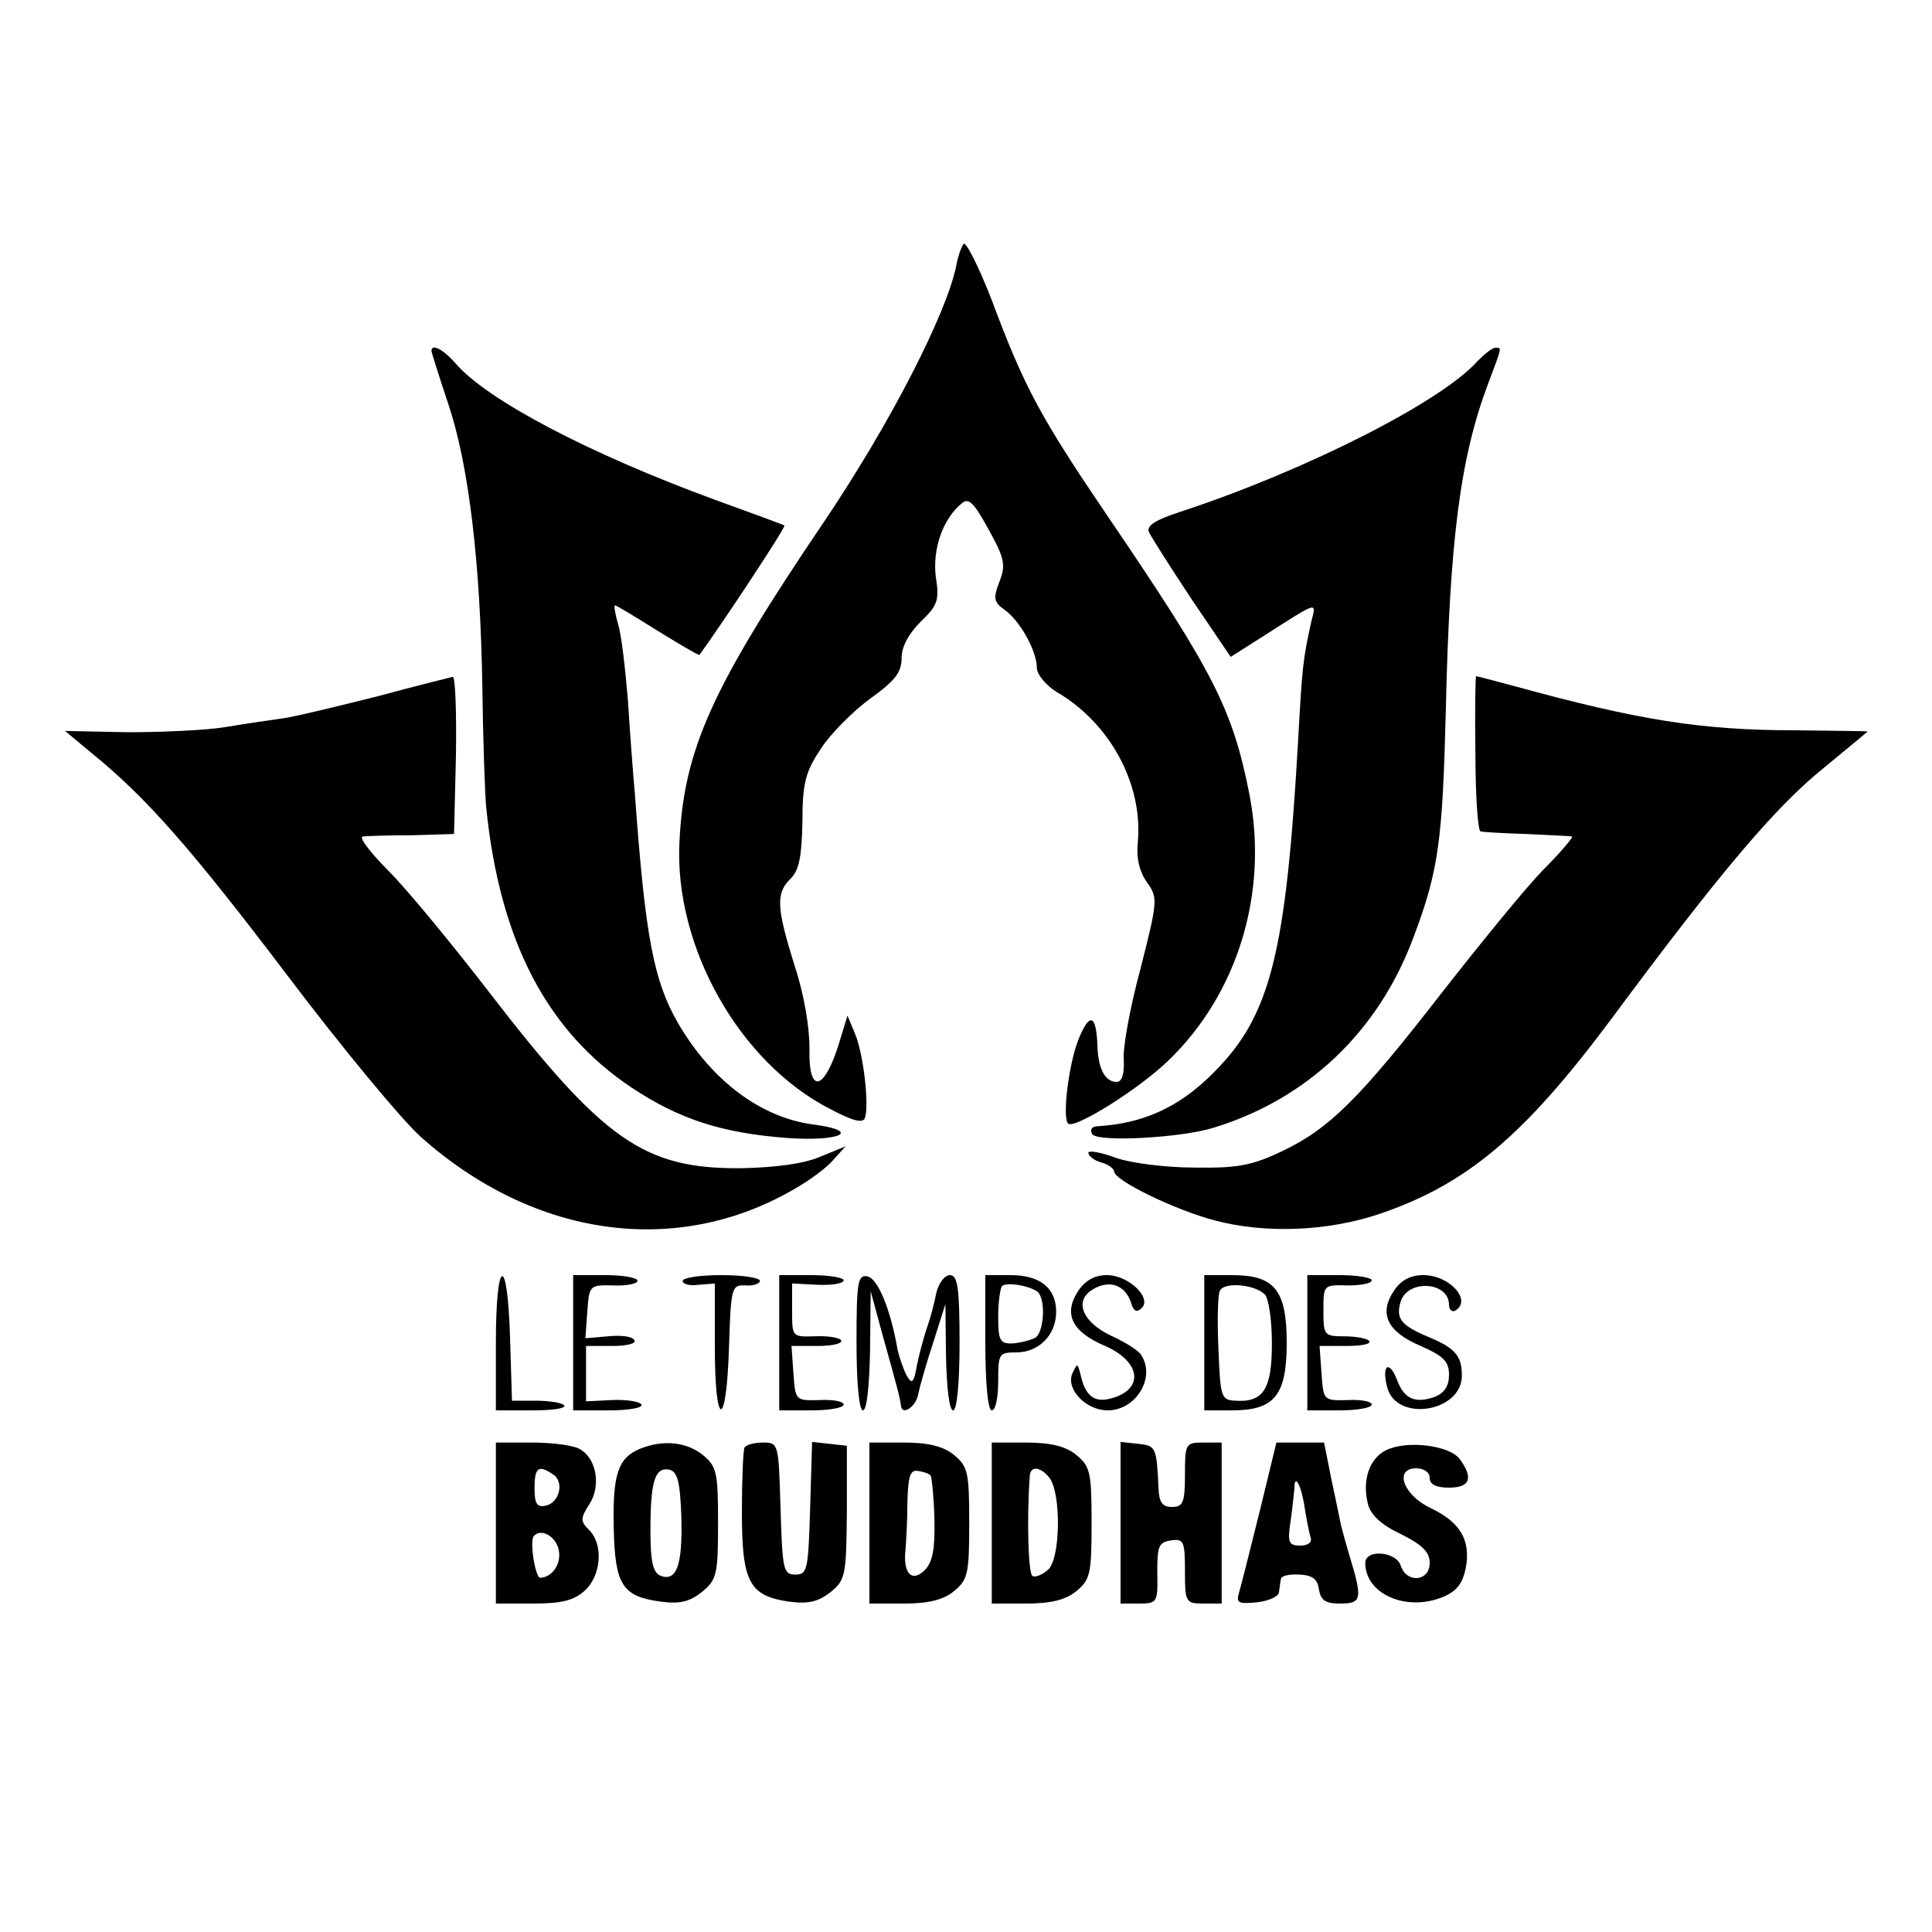<?xml version="1.0" standalone="no"?>
<!DOCTYPE svg PUBLIC "-//W3C//DTD SVG 20010904//EN"
 "http://www.w3.org/TR/2001/REC-SVG-20010904/DTD/svg10.dtd">
<svg version="1.0" xmlns="http://www.w3.org/2000/svg"
 width="300pt" height="300pt" viewBox="0 0 300 300"
 preserveAspectRatio="xMidYMid meet">
<g transform="translate(0,300) scale(0.1,-0.1)"
fill="#000000" stroke="none">
<path d="M1496 2621 c-4 -6 -9 -21 -11 -33 -15 -75 -103 -246 -204 -396 -176
-260 -219 -355 -226 -500 -8 -162 93 -342 234 -414 34 -18 51 -23 54 -14 7 19
-2 98 -15 130 l-12 29 -15 -49 c-23 -70 -46 -71 -44 -2 0 32 -8 83 -23 128
-28 90 -30 113 -6 136 13 13 17 35 18 88 0 61 5 78 29 114 15 23 50 58 76 77
39 28 49 41 49 63 0 18 11 38 30 57 26 25 29 33 23 70 -5 43 11 89 40 113 11
10 19 2 42 -40 25 -45 27 -55 17 -81 -10 -26 -9 -32 8 -44 24 -17 50 -64 50
-90 0 -10 14 -27 30 -37 83 -48 134 -142 127 -231 -3 -27 2 -48 14 -65 17 -24
17 -28 -10 -134 -16 -59 -28 -124 -26 -142 1 -22 -3 -34 -11 -34 -18 0 -29 20
-30 58 -2 47 -12 50 -29 9 -16 -40 -26 -125 -16 -132 12 -7 108 53 154 97 109
104 157 262 127 415 -26 132 -56 190 -217 427 -106 156 -132 203 -183 340 -21
54 -41 93 -44 87z"/>
<path d="M670 2455 c0 -2 12 -40 26 -82 32 -95 50 -247 53 -441 1 -81 4 -165
6 -186 21 -207 94 -347 226 -435 74 -49 139 -70 240 -78 86 -6 118 11 41 21
-81 11 -157 68 -209 157 -38 66 -51 134 -67 354 -3 33 -8 100 -11 148 -4 48
-10 101 -15 117 -5 17 -7 30 -5 30 2 0 32 -18 67 -40 34 -21 63 -38 64 -37 31
42 135 199 132 201 -1 1 -50 19 -108 40 -196 72 -352 154 -402 211 -20 23 -38
32 -38 20z"/>
<path d="M2294 2439 c-56 -63 -267 -170 -462 -234 -37 -12 -52 -21 -48 -31 3
-7 33 -54 66 -104 l61 -90 52 33 c86 55 81 53 73 21 -13 -59 -14 -71 -20 -179
-19 -336 -43 -432 -131 -520 -54 -55 -111 -80 -183 -84 -7 -1 -10 -6 -6 -12 8
-13 138 -6 189 10 146 45 256 150 310 296 39 103 45 151 50 350 6 270 23 396
66 510 22 58 21 55 11 55 -5 0 -17 -10 -28 -21z"/>
<path d="M587 1919 c-60 -15 -125 -31 -145 -34 -21 -3 -62 -9 -92 -14 -30 -5
-99 -8 -152 -8 l-97 2 42 -35 c85 -69 155 -149 305 -347 84 -111 176 -222 205
-248 176 -157 398 -188 581 -81 23 13 50 33 60 45 l19 21 -39 -16 c-25 -11
-70 -17 -124 -18 -150 -1 -213 43 -391 274 -57 74 -127 159 -156 188 -28 28
-46 52 -40 53 7 1 41 2 77 2 l65 2 3 123 c1 67 -1 122 -5 121 -4 -1 -57 -14
-116 -30z"/>
<path d="M2291 1830 c0 -66 4 -121 8 -121 3 -1 35 -3 71 -4 36 -2 68 -3 71 -4
3 0 -18 -25 -46 -53 -28 -29 -97 -114 -155 -188 -128 -165 -175 -212 -248
-247 -48 -23 -70 -27 -137 -26 -45 0 -99 7 -122 15 -24 9 -43 12 -43 8 0 -5 9
-12 20 -15 11 -3 20 -10 20 -14 0 -14 95 -60 156 -76 79 -21 176 -17 256 10
135 46 224 120 361 304 166 224 253 327 327 387 39 32 70 58 70 58 0 1 -51 1
-112 2 -147 0 -245 16 -438 69 -30 8 -56 15 -58 15 -1 0 -2 -54 -1 -120z"/>
<path d="M770 915 l0 -105 57 0 c31 0 53 3 49 8 -4 4 -24 7 -44 7 l-37 0 -3
98 c-4 132 -22 125 -22 -8z"/>
<path d="M890 915 l0 -105 56 0 c30 0 53 4 50 9 -3 5 -24 8 -46 7 l-40 -2 0
43 0 43 41 0 c23 0 38 4 34 9 -3 6 -21 8 -41 6 l-35 -3 3 42 c3 40 3 41 41 40
20 -1 37 3 37 7 0 5 -22 9 -50 9 l-50 0 0 -105z"/>
<path d="M1060 1011 c0 -5 11 -8 25 -6 l25 2 0 -98 c0 -129 18 -130 22 -1 3
94 4 97 26 96 12 -1 22 3 22 7 0 5 -27 9 -60 9 -33 0 -60 -4 -60 -9z"/>
<path d="M1210 915 l0 -105 50 0 c28 0 50 4 50 9 0 5 -17 8 -37 7 -38 -1 -38
-1 -41 42 l-3 42 41 0 c23 0 39 4 36 9 -3 4 -21 7 -41 6 -35 -1 -35 -1 -35 40
l0 42 40 -2 c22 -1 40 2 40 7 0 4 -22 8 -50 8 l-50 0 0 -105z"/>
<path d="M1330 916 c0 -64 4 -106 10 -106 6 0 10 38 11 93 l1 92 19 -70 c24
-85 27 -98 28 -108 2 -16 24 -1 27 19 2 10 12 46 23 79 l19 60 1 -82 c1 -48 5
-83 11 -83 6 0 10 42 10 105 0 86 -3 105 -15 105 -8 0 -17 -12 -21 -27 -3 -16
-9 -39 -14 -53 -5 -14 -12 -40 -16 -59 -5 -29 -8 -31 -16 -17 -5 9 -11 27 -14
39 -11 64 -31 112 -47 115 -15 3 -17 -8 -17 -102z"/>
<path d="M1530 915 c0 -63 4 -105 10 -105 6 0 10 20 10 45 0 43 1 45 28 45 35
0 62 27 62 63 0 37 -25 57 -71 57 l-39 0 0 -105z m80 80 c14 -9 12 -62 -2 -72
-7 -4 -23 -8 -35 -9 -20 -1 -23 4 -23 41 0 23 3 44 6 48 6 6 38 2 54 -8z"/>
<path d="M1674 995 c-23 -35 -10 -63 42 -85 57 -25 61 -69 7 -82 -24 -6 -38 5
-45 37 -5 19 -5 19 -13 2 -10 -24 21 -57 55 -57 44 0 75 51 52 86 -4 7 -25 20
-47 30 -46 22 -58 56 -26 73 25 14 48 5 57 -21 4 -14 9 -17 17 -9 16 16 -21
51 -54 51 -19 0 -34 -8 -45 -25z"/>
<path d="M1870 915 l0 -105 43 0 c66 0 85 23 85 105 0 82 -19 105 -85 105
l-43 0 0 -105z m94 75 c6 -6 11 -40 11 -76 0 -71 -13 -92 -57 -89 -22 1 -23 6
-26 80 -2 43 -1 84 2 90 5 15 54 11 70 -5z"/>
<path d="M2030 915 l0 -105 50 0 c28 0 50 4 50 9 0 5 -17 8 -37 7 -38 -1 -38
-1 -41 42 l-3 42 42 0 c23 0 39 3 35 8 -4 4 -22 7 -39 7 -31 0 -32 2 -32 40 0
40 0 40 38 39 20 0 37 3 37 8 0 4 -22 8 -50 8 l-50 0 0 -105z"/>
<path d="M2164 995 c-23 -35 -10 -63 42 -85 36 -16 44 -24 44 -45 0 -17 -7
-28 -22 -34 -31 -11 -48 -3 -59 27 -12 31 -24 22 -15 -12 14 -55 116 -39 116
18 0 31 -11 43 -52 60 -43 18 -51 29 -43 55 11 35 75 31 75 -5 0 -8 5 -12 10
-9 26 16 -9 55 -50 55 -20 0 -35 -8 -46 -25z"/>
<path d="M770 635 l0 -125 58 0 c45 0 63 5 80 20 26 24 29 72 7 94 -14 14 -14
18 0 40 19 29 11 72 -15 86 -10 6 -44 10 -74 10 l-56 0 0 -125z m88 76 c19
-11 11 -45 -11 -49 -13 -3 -17 3 -17 27 0 32 6 37 28 22z m10 -120 c3 -21 -11
-40 -29 -41 -8 0 -17 58 -10 65 12 13 36 -2 39 -24z"/>
<path d="M993 750 c-33 -14 -42 -39 -40 -123 2 -88 13 -106 73 -114 30 -4 45
0 64 15 23 19 25 27 25 107 0 79 -2 88 -24 106 -25 20 -62 24 -98 9z m65 -105
c2 -75 -7 -101 -32 -92 -12 5 -16 21 -16 71 0 76 7 98 29 94 13 -3 17 -18 19
-73z"/>
<path d="M1156 752 c-2 -4 -4 -49 -4 -100 0 -108 11 -130 73 -139 31 -4 46 0
65 15 23 19 24 26 25 123 l0 104 -27 3 -27 3 -3 -103 c-3 -95 -4 -103 -23
-103 -19 0 -20 8 -23 103 -3 100 -3 102 -27 102 -13 0 -26 -3 -29 -8z"/>
<path d="M1350 635 l0 -125 54 0 c38 0 61 6 77 19 22 18 24 27 24 106 0 79 -2
88 -24 106 -16 13 -39 19 -77 19 l-54 0 0 -125z m95 74 c2 -3 5 -34 6 -68 1
-47 -3 -67 -15 -79 -20 -20 -34 -5 -30 31 1 12 3 45 3 74 1 39 4 51 16 49 8
-1 17 -4 20 -7z"/>
<path d="M1540 635 l0 -125 54 0 c38 0 61 6 77 19 22 18 24 27 24 106 0 79 -2
88 -24 106 -16 13 -39 19 -77 19 l-54 0 0 -125z m89 71 c19 -23 18 -124 -1
-143 -9 -8 -20 -13 -25 -10 -6 4 -9 84 -4 155 1 16 16 15 30 -2z"/>
<path d="M1740 636 l0 -126 29 0 c28 0 29 2 28 48 0 41 2 47 21 50 20 3 22 -1
22 -47 0 -49 1 -51 29 -51 l28 0 0 125 0 125 -29 0 c-27 0 -28 -2 -28 -50 0
-43 -3 -50 -20 -50 -15 0 -20 7 -21 28 -3 65 -4 67 -31 70 l-28 3 0 -125z"/>
<path d="M1956 653 c-15 -60 -29 -116 -32 -126 -5 -16 -1 -18 28 -15 18 2 34
9 34 16 1 6 2 16 3 20 0 5 13 8 29 7 20 -1 28 -7 30 -23 3 -17 10 -22 33 -22
34 0 35 7 14 76 -8 27 -14 50 -14 52 0 1 -6 29 -13 62 l-12 60 -37 0 -37 0
-26 -107z m70 5 c3 -18 7 -39 9 -45 3 -8 -4 -13 -16 -13 -18 0 -20 5 -15 38 3
20 5 43 6 51 0 25 11 4 16 -31z"/>
<path d="M2152 748 c-26 -13 -37 -47 -28 -83 4 -17 21 -33 51 -47 34 -17 45
-28 45 -45 0 -29 -36 -32 -45 -4 -7 22 -55 26 -55 4 0 -48 63 -76 120 -53 22
9 31 21 36 45 8 43 -8 71 -54 93 -43 20 -58 62 -23 62 12 0 21 -6 21 -15 0
-10 10 -15 30 -15 33 0 38 15 17 44 -16 22 -83 30 -115 14z"/>
</g>
</svg>
